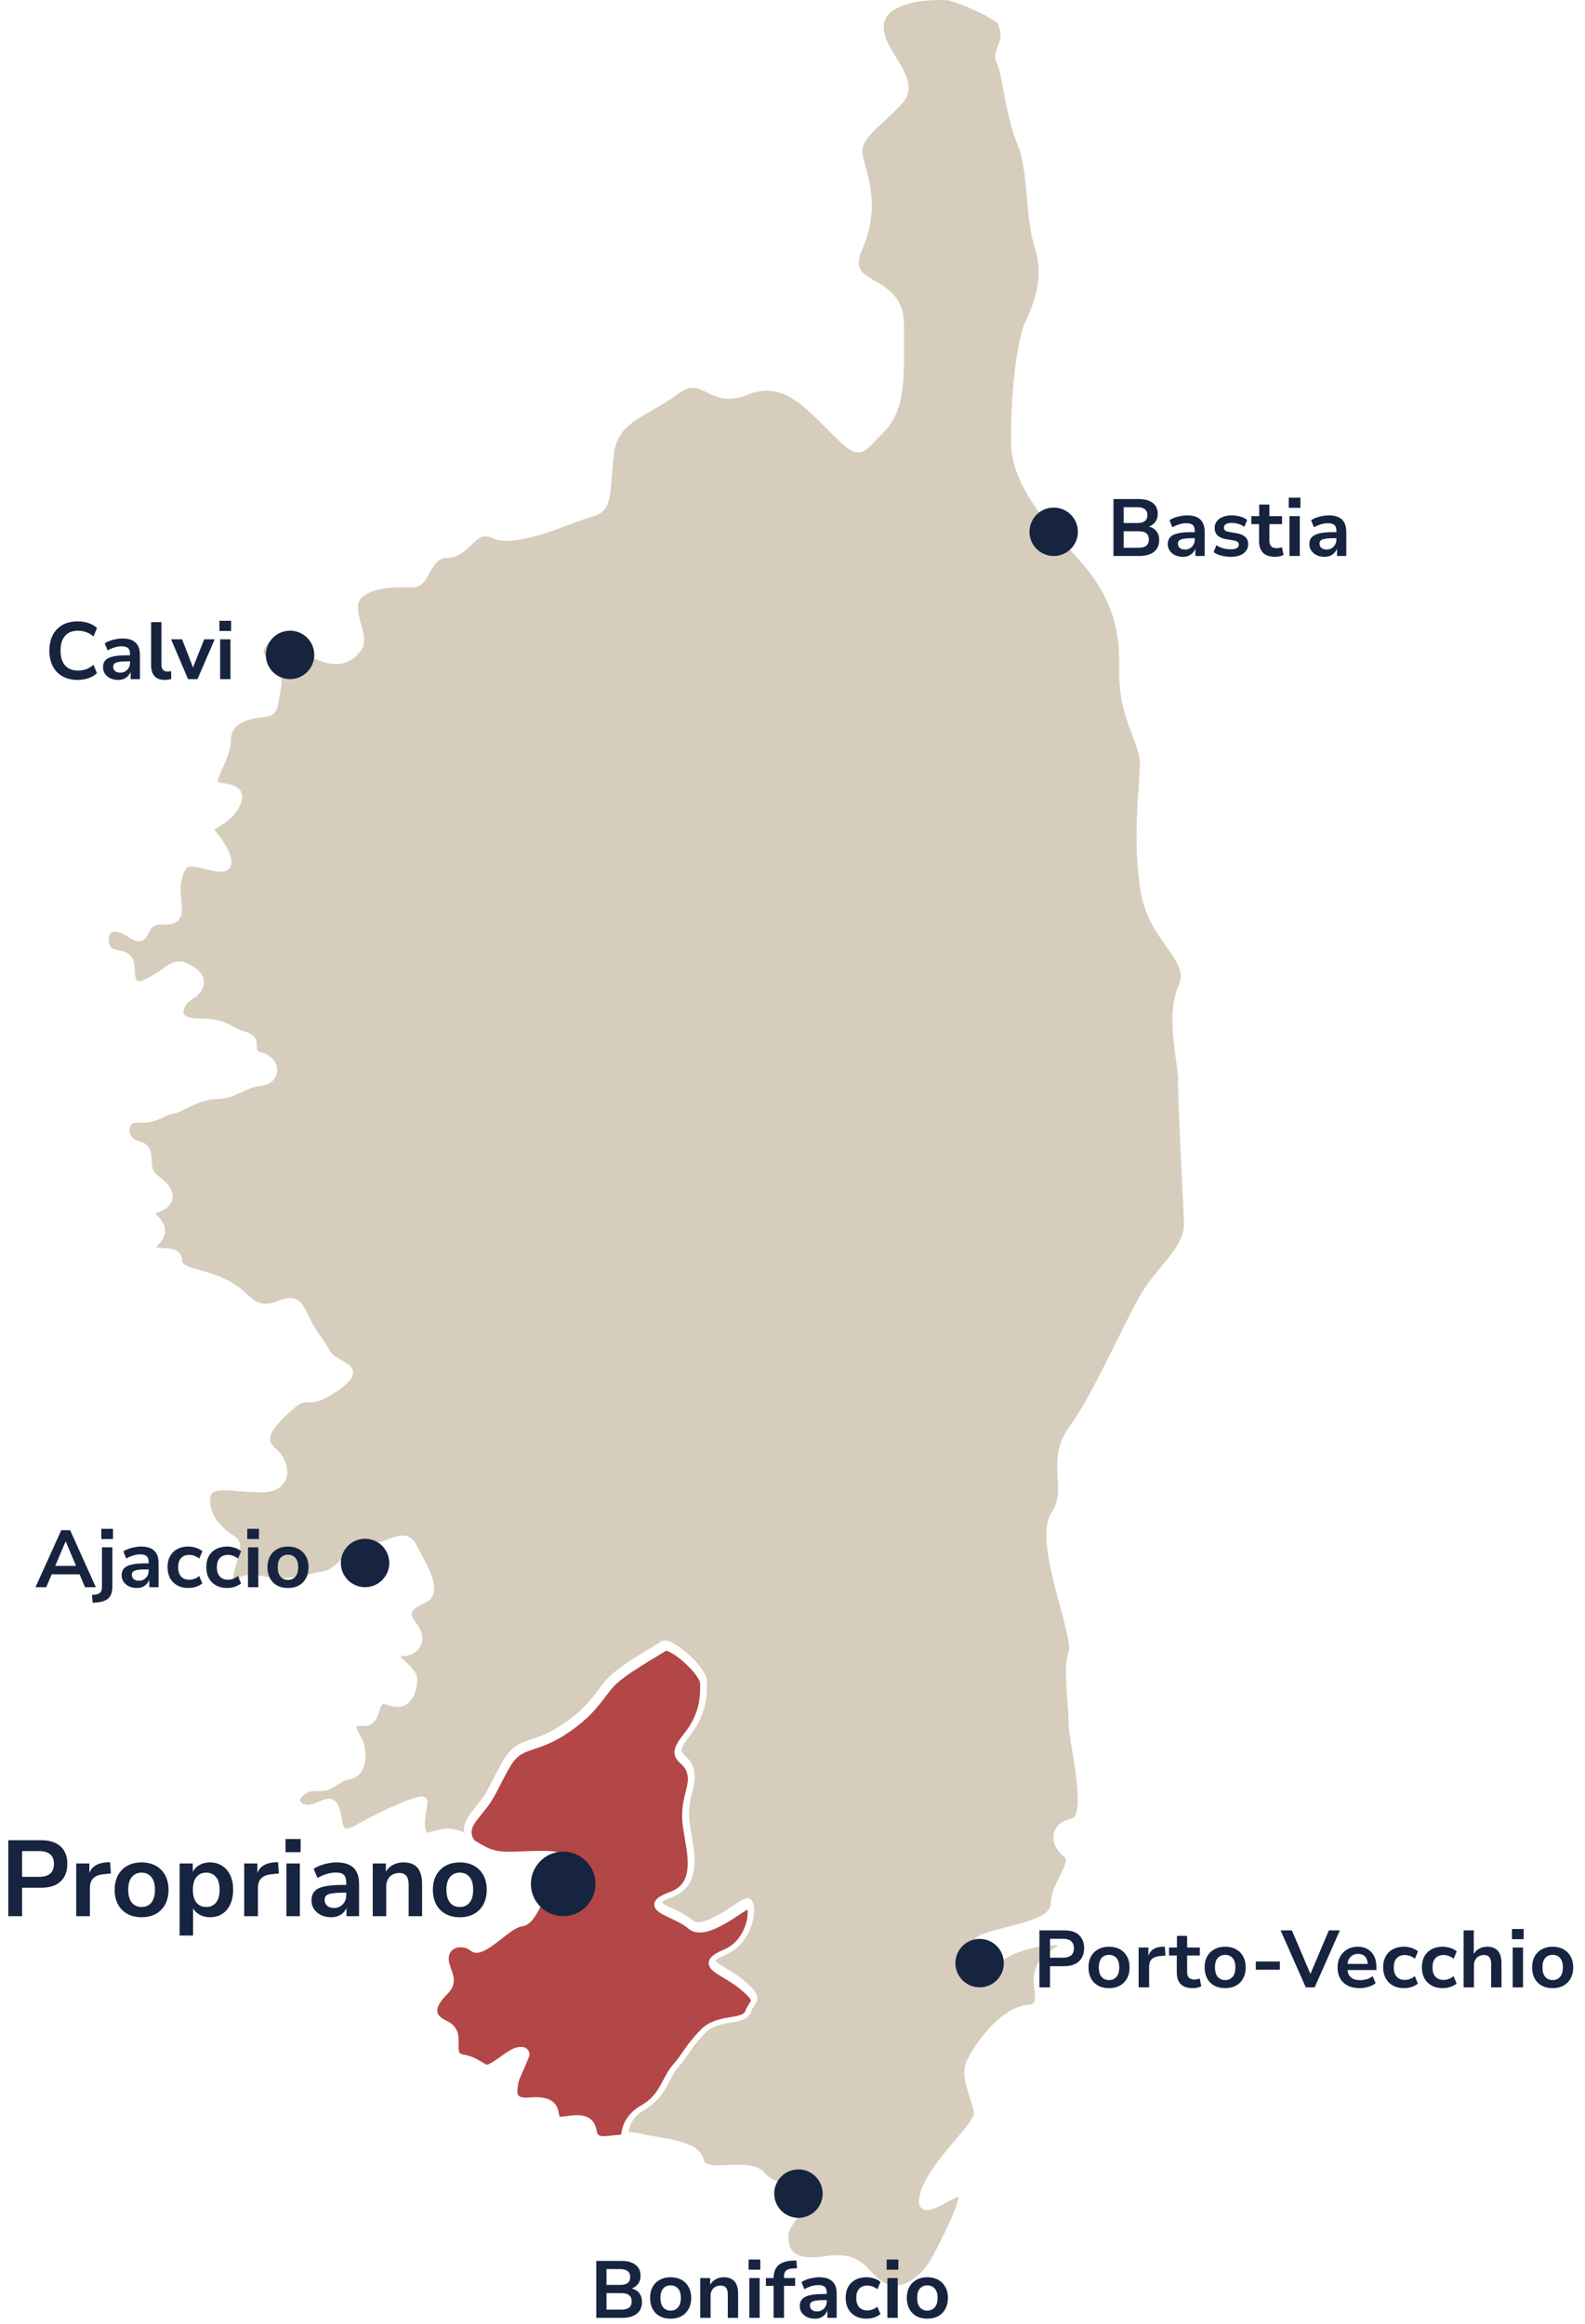 <svg width="206" height="302" viewBox="0 0 206 302" fill="none" xmlns="http://www.w3.org/2000/svg">
<path d="M153.146 140.557C153.146 139.953 153.035 139.095 152.907 138.194L152.856 137.832C152.731 136.938 152.592 135.962 152.498 134.959C152.316 133.052 152.194 130.256 153.19 128.038C153.535 127.275 153.555 126.576 153.261 125.776C152.981 125.017 152.461 124.253 151.751 123.254L151.66 123.126C150.313 121.228 148.637 118.868 148.151 115.263C147.448 110.07 147.759 105.597 147.989 102.332C148.073 101.117 148.148 100.07 148.148 99.243C148.148 98.622 148.019 97.957 147.725 97.079C147.57 96.613 147.384 96.13 147.192 95.62C147.053 95.255 146.908 94.877 146.763 94.476C146.06 92.541 145.358 90.11 145.459 86.737C145.648 80.336 143.389 76.616 141.153 73.824C140.731 73.297 140.139 72.638 139.454 71.876C139.214 71.609 138.971 71.339 138.724 71.062C137.758 69.981 136.627 68.682 135.546 67.254C132.857 63.702 131.51 60.657 131.425 57.942C131.334 55.045 131.49 51.683 131.861 48.472C132.03 47.02 132.236 45.666 132.462 44.552C132.699 43.384 132.949 42.506 133.202 41.949L133.256 41.828C134.202 39.755 135.779 36.284 134.523 32.337C133.871 30.284 133.658 27.901 133.455 25.598L133.418 25.183C133.192 22.664 132.949 20.439 132.233 18.738C131.466 16.915 130.98 14.69 130.568 12.556L130.412 11.749C130.287 11.081 130.162 10.422 130.041 9.862C129.862 9.028 129.706 8.501 129.554 8.201C129.325 7.742 129.277 7.289 129.406 6.779C129.46 6.57 129.537 6.368 129.605 6.199L129.676 6.027C129.723 5.908 129.774 5.79 129.821 5.665C129.936 5.361 130.051 4.987 130.041 4.517C130.03 4.038 129.892 3.521 129.615 2.944C127.295 1.381 124.437 0.365 123.215 0.037C121.968 -0.051 120.053 -0.003 118.391 0.399C117.067 0.719 115.396 1.384 114.967 2.748C114.747 3.444 114.825 4.203 115.206 5.145C115.521 5.919 116.007 6.712 116.48 7.482L116.669 7.792C117.23 8.711 117.75 9.612 117.976 10.514C118.25 11.604 118.05 12.519 117.361 13.312C116.706 14.069 116.017 14.727 115.372 15.328L114.899 15.764C114.419 16.206 113.97 16.621 113.565 17.033C112.386 18.238 111.961 19.096 112.099 19.994C112.173 20.48 112.322 21.034 112.494 21.672C113.176 24.201 114.109 27.661 112.059 32.391C111.397 33.917 111.606 34.609 111.822 34.998C112.133 35.555 112.778 35.96 113.592 36.429L113.72 36.503C114.524 36.969 115.436 37.496 116.159 38.313C117.051 39.322 117.483 40.585 117.483 42.172C117.483 42.857 117.486 43.516 117.49 44.154V44.221C117.507 46.598 117.52 48.647 117.311 50.423C117.007 52.999 116.24 54.775 114.828 56.186C114.473 56.541 114.166 56.865 113.896 57.152L113.805 57.246C113.568 57.5 113.356 57.726 113.16 57.918C112.683 58.388 112.258 58.719 111.734 58.786C111.089 58.87 110.508 58.506 110.076 58.178C109.532 57.767 108.874 57.135 107.924 56.186L107.364 55.626C105.8 54.056 104.324 52.574 102.794 51.683C100.94 50.606 99.2 50.491 97.153 51.308C95.992 51.774 94.941 51.916 93.938 51.743C93.114 51.602 92.445 51.274 91.854 50.984L91.749 50.933C91.148 50.639 90.648 50.413 90.105 50.403C89.486 50.379 88.831 50.656 88.047 51.244C87.038 52 86.011 52.604 85.129 53.107L84.721 53.34C83.947 53.779 83.221 54.194 82.573 54.644C81.299 55.525 80.08 56.656 79.793 58.958C79.651 60.096 79.58 61.102 79.516 61.99C79.452 62.895 79.398 63.671 79.283 64.337C79.151 65.11 78.948 65.667 78.641 66.092C78.28 66.595 77.77 66.923 77.087 67.091C76.527 67.233 75.588 67.584 74.595 67.956L74.507 67.99C73.443 68.388 72.234 68.844 70.994 69.246C69.498 69.728 68.265 70.035 67.218 70.184C65.85 70.38 64.81 70.299 64.047 69.941C63.51 69.691 63.064 69.641 62.642 69.786C62.25 69.921 61.895 70.204 61.486 70.593C61.395 70.68 61.301 70.772 61.206 70.863C60.46 71.588 59.531 72.49 58.119 72.49C57.15 72.49 56.609 73.098 56.008 74.144L55.836 74.448C55.623 74.826 55.407 75.215 55.154 75.532C54.728 76.072 54.248 76.332 53.694 76.332H53.208C52.35 76.322 51.286 76.312 50.202 76.447C48.699 76.636 47.608 77.061 46.956 77.713C46.662 78.007 46.521 78.388 46.517 78.908C46.51 79.448 46.652 80.059 46.804 80.637C46.841 80.772 46.879 80.907 46.916 81.042C47.058 81.558 47.193 82.058 47.267 82.524C47.345 83.017 47.406 83.743 47.031 84.344C46.453 85.269 45.649 85.897 44.703 86.16C43.653 86.451 42.464 86.295 41.167 85.698C40.144 85.225 39.343 85.34 38.698 85.431L38.556 85.451C38.151 85.508 37.756 85.542 37.398 85.367C36.884 85.114 36.719 84.56 36.641 84.165C36.513 83.52 36.185 83.149 35.743 83.149C35.354 83.149 34.79 83.449 34.368 84.296C34.294 84.448 34.257 84.577 34.264 84.698C34.267 84.799 34.297 84.901 34.361 85.016C34.5 85.265 34.767 85.519 35.074 85.816L35.175 85.914C35.567 86.292 35.972 86.707 36.256 87.247C36.594 87.892 36.682 88.581 36.53 89.354C36.418 89.904 36.344 90.36 36.287 90.728L36.229 91.066C36.158 91.484 36.084 91.886 35.942 92.204C35.777 92.568 35.533 92.814 35.172 92.973C34.888 93.098 34.534 93.172 33.949 93.233C33.176 93.311 32.082 93.51 31.241 94.023C30.41 94.533 30.004 95.232 30.004 96.167C30.004 96.778 29.863 97.467 29.575 98.277C29.373 98.848 29.119 99.405 28.896 99.898L28.782 100.154C28.566 100.637 28.349 101.137 28.295 101.468C28.282 101.539 28.282 101.586 28.282 101.613C28.528 101.684 28.788 101.728 29.065 101.778L29.346 101.829C29.754 101.907 30.183 101.998 30.545 102.173C31.024 102.403 31.322 102.744 31.43 103.186C31.541 103.649 31.433 104.196 31.102 104.857C30.427 106.204 29.207 106.967 28.555 107.376L28.417 107.464C28.278 107.548 28.157 107.626 28.045 107.697C27.968 107.747 27.907 107.791 27.856 107.832C28.336 108.362 29.251 109.571 29.744 110.675C29.896 111.012 29.998 111.319 30.048 111.593C30.116 111.951 30.096 112.265 29.988 112.525C29.852 112.856 29.586 113.088 29.221 113.2C28.907 113.294 28.518 113.301 28.039 113.217C27.387 113.102 26.836 112.974 26.35 112.862L25.965 112.774C25.421 112.653 25.026 112.582 24.732 112.599C24.489 112.616 24.337 112.69 24.192 112.866C23.996 113.105 23.817 113.534 23.648 114.176C23.499 114.733 23.455 115.334 23.499 116.124C23.516 116.414 23.543 116.694 23.57 116.968L23.58 117.072C23.611 117.383 23.638 117.687 23.644 117.97C23.655 118.484 23.614 119.132 23.172 119.594C22.763 120.023 22.131 120.199 21.186 120.141C20.598 120.108 20.166 120.209 19.862 120.455C19.595 120.671 19.439 120.985 19.287 121.289C19.2 121.461 19.108 121.647 18.994 121.809C18.831 122.035 18.646 122.187 18.426 122.268C18.176 122.363 17.896 122.356 17.588 122.258C17.328 122.174 17.031 122.015 16.687 121.775C15.302 120.817 14.65 121.083 14.481 121.188C14.116 121.418 14.015 122.018 14.228 122.724C14.312 123.004 14.447 123.166 14.694 123.281C14.893 123.372 15.126 123.42 15.396 123.477C15.491 123.497 15.586 123.514 15.687 123.538C16.102 123.632 16.579 123.781 16.94 124.159C17.328 124.564 17.518 125.152 17.518 125.952C17.518 126.752 17.622 127.1 17.707 127.285C17.798 127.478 17.886 127.505 17.967 127.515C18.082 127.528 18.308 127.508 18.723 127.329C19.119 127.157 19.581 126.89 19.983 126.651C20.399 126.401 20.747 126.154 21.078 125.918L21.179 125.847C21.55 125.58 21.888 125.347 22.243 125.185C22.665 124.989 23.077 124.915 23.496 124.959C23.942 125.003 24.415 125.182 24.948 125.499C26.32 126.32 26.549 127.201 26.502 127.798C26.441 128.555 25.907 129.27 24.955 129.861C24.634 130.061 24.34 130.344 24.131 130.655C23.931 130.948 23.827 131.246 23.834 131.485C23.84 131.708 23.948 131.877 24.171 132.015C24.408 132.164 24.891 132.339 25.83 132.339C27.849 132.339 28.873 132.694 29.613 133.038C29.873 133.16 30.102 133.285 30.325 133.403C30.802 133.66 31.254 133.903 31.93 134.088C32.548 134.257 32.956 134.531 33.176 134.922C33.375 135.277 33.375 135.651 33.375 135.925C33.375 136.198 33.379 136.34 33.439 136.448C33.531 136.61 33.818 136.718 34.044 136.779C35.226 137.1 36.02 138.022 36.02 139.068C36.02 139.578 35.824 140.057 35.473 140.419C35.101 140.8 34.574 141.03 33.953 141.087C33.068 141.168 32.315 141.516 31.514 141.884L31.315 141.975C30.349 142.417 29.38 142.816 28.14 142.816C27.042 142.816 25.907 143.265 25.043 143.656C24.796 143.768 24.556 143.883 24.327 143.991L24.259 144.021C24.05 144.122 23.847 144.217 23.658 144.305C23.28 144.477 22.841 144.662 22.462 144.727C22.26 144.76 22.033 144.835 21.706 144.976C21.594 145.024 21.476 145.081 21.351 145.139C21.152 145.23 20.942 145.324 20.726 145.415C20.054 145.692 19.129 145.996 17.906 145.885C17.568 145.854 17.298 145.932 17.105 146.118C16.933 146.283 16.832 146.533 16.825 146.816C16.808 147.397 17.19 148.083 18.082 148.305C18.764 148.474 19.216 148.802 19.463 149.301C19.683 149.74 19.696 150.247 19.706 150.652V150.709C19.72 151.104 19.73 151.476 19.838 151.823C19.959 152.218 20.193 152.532 20.571 152.809C21.138 153.221 21.587 153.643 21.898 154.062C22.246 154.524 22.428 154.983 22.445 155.429C22.469 156.098 22.138 157.013 20.426 157.583C20.321 157.617 20.243 157.651 20.193 157.674C20.209 157.698 20.23 157.722 20.257 157.752C20.321 157.826 20.385 157.897 20.459 157.975C20.524 158.046 20.588 158.113 20.655 158.191C20.986 158.562 21.338 159.025 21.432 159.616C21.54 160.294 21.277 160.983 20.649 161.665C20.456 161.874 20.345 162.019 20.28 162.121C20.429 162.144 20.622 162.158 20.861 162.171L21.017 162.178C21.506 162.198 22.054 162.225 22.523 162.367C22.858 162.468 23.124 162.627 23.313 162.833C23.55 163.09 23.672 163.417 23.672 163.802C23.672 163.94 23.705 164.042 23.779 164.14C23.864 164.248 24.013 164.356 24.215 164.46C24.637 164.673 25.252 164.845 25.965 165.044L26.238 165.122C28.133 165.656 30.308 166.381 32.163 168.235C32.889 168.961 33.588 169.346 34.304 169.41C34.922 169.464 35.496 169.282 36.077 169.072L36.209 169.025C36.462 168.934 36.722 168.839 36.979 168.772C37.357 168.67 37.671 168.643 37.969 168.681C38.715 168.778 39.286 169.295 39.766 170.305C40.623 172.111 41.093 172.857 41.474 173.397C41.559 173.515 41.64 173.627 41.721 173.738C42.035 174.163 42.356 174.606 42.829 175.467C43.025 175.825 43.356 176.135 43.906 176.476C44.082 176.584 44.258 176.685 44.43 176.783L44.612 176.888C44.879 177.04 45.095 177.172 45.284 177.32C45.544 177.523 45.713 177.735 45.804 177.968C45.923 178.262 45.909 178.59 45.764 178.91C45.642 179.184 45.419 179.467 45.089 179.781C44.771 180.079 44.356 180.403 43.812 180.771C42.829 181.443 42.025 181.868 41.353 182.074C40.745 182.263 40.326 182.246 39.988 182.233C39.654 182.219 39.465 182.219 39.164 182.354C38.766 182.536 38.232 182.942 37.533 183.6C36.739 184.346 36.162 184.971 35.76 185.507C35.398 185.994 35.189 186.402 35.118 186.753C35.01 187.3 35.243 187.742 35.979 188.387C36.925 189.214 37.469 190.565 37.307 191.672C37.209 192.348 36.864 192.908 36.314 193.3C35.723 193.718 34.912 193.928 33.899 193.928C32.946 193.928 32.054 193.86 31.149 193.786L31.024 193.776C30.237 193.712 29.558 193.651 28.981 193.664C28.39 193.674 27.978 193.762 27.724 193.924C27.556 194.032 27.356 194.231 27.312 194.785C27.238 195.768 27.566 196.743 28.285 197.689C29.032 198.664 30.008 199.353 30.524 199.674C31.048 200.001 31.278 200.555 31.203 201.321C31.153 201.862 30.957 202.466 30.771 203.05L30.751 203.118C30.545 203.762 30.383 204.296 30.342 204.762C30.291 205.326 30.447 205.545 30.589 205.673C30.778 205.248 31.116 204.951 31.592 204.792C32.163 204.6 32.95 204.6 33.993 204.789C36.982 205.332 38.455 204.985 40.002 204.61L40.039 204.6C40.623 204.458 41.211 204.316 41.89 204.211C42.893 204.056 43.616 203.354 44.45 202.537L44.602 202.388C45.399 201.615 46.487 200.555 48.121 200.555C48.638 200.555 49.172 200.461 49.804 200.258C50.074 200.17 50.331 200.076 50.577 199.981C50.854 199.88 51.094 199.789 51.324 199.714C51.756 199.579 52.32 199.441 52.864 199.603C53.401 199.762 53.826 200.167 54.167 200.845C54.33 201.17 54.515 201.521 54.711 201.885C55.204 202.81 55.755 203.837 56.089 204.769C56.373 205.555 56.478 206.203 56.407 206.74C56.316 207.453 55.917 207.986 55.255 208.286C54.715 208.533 54.333 208.739 54.053 208.938C53.792 209.12 53.624 209.299 53.549 209.465C53.458 209.667 53.414 210.042 54.11 210.937C54.887 211.933 55.093 213.003 54.674 213.871C54.258 214.735 53.289 215.238 52.019 215.252C52.121 215.36 52.235 215.474 52.333 215.566C52.418 215.647 52.506 215.731 52.597 215.819C52.887 216.096 53.218 216.406 53.499 216.724C53.711 216.963 53.873 217.179 53.988 217.385C54.147 217.669 54.225 217.929 54.225 218.182C54.225 218.553 54.174 219.84 53.532 220.785C53.212 221.258 52.799 221.568 52.303 221.717C51.752 221.879 51.124 221.828 50.428 221.558C50.067 221.416 49.817 221.403 49.692 221.511C49.631 221.562 49.571 221.649 49.513 221.774C49.449 221.913 49.388 222.078 49.321 222.284L49.287 222.389C49.158 222.787 49.017 223.233 48.746 223.594C48.564 223.837 48.341 224.019 48.084 224.134C47.801 224.259 47.476 224.31 47.115 224.279C46.534 224.232 46.348 224.317 46.308 224.34C46.308 224.347 46.308 224.374 46.315 224.421C46.335 224.577 46.423 224.799 46.578 225.107C46.649 225.248 46.73 225.394 46.808 225.542C46.895 225.704 46.98 225.863 47.054 226.011C47.362 226.626 47.608 227.733 47.466 228.817C47.294 230.13 46.605 230.974 45.531 231.187C44.795 231.336 44.322 231.636 43.825 231.957L43.592 232.105C42.981 232.487 42.292 232.848 41.144 232.737C40.35 232.656 39.57 233.074 39.208 233.527C39.06 233.712 38.989 233.895 39.012 234.026C39.039 234.165 39.201 234.303 39.472 234.408C40.164 234.685 40.806 234.408 41.485 234.107L41.61 234.053C42.022 233.875 42.424 233.719 42.829 233.75C43.089 233.77 43.319 233.861 43.518 234.026C43.707 234.182 43.859 234.398 43.987 234.685C44.2 235.164 44.308 235.698 44.396 236.201L44.413 236.302C44.487 236.724 44.551 237.082 44.66 237.332C44.703 237.436 44.751 237.511 44.801 237.555C44.828 237.578 44.869 237.605 44.957 237.615C45.146 237.636 45.541 237.565 46.315 237.129C47.939 236.214 50.074 235.161 51.746 234.438C52.695 234.03 53.451 233.746 54.002 233.594C54.34 233.5 54.6 233.459 54.802 233.459C54.975 233.459 55.12 233.496 55.241 233.567C55.444 233.685 55.562 233.895 55.562 234.131C55.562 234.367 55.512 234.678 55.447 235.07L55.431 235.164C55.377 235.492 55.312 235.86 55.268 236.234C55.218 236.687 55.204 237.055 55.235 237.352C55.265 237.659 55.336 237.892 55.444 238.031C55.481 238.074 55.515 238.105 55.542 238.115C55.569 238.128 55.61 238.132 55.664 238.128C55.819 238.118 56.032 238.054 56.302 237.966L56.437 237.926C57.032 237.744 58.133 237.399 59.609 237.855C59.842 237.926 60.075 238.01 60.308 238.108C60.308 238.091 60.304 238.074 60.301 238.058C60.25 237.585 60.335 237.116 60.554 236.629C60.764 236.167 61.081 235.731 61.331 235.404C61.48 235.211 61.635 235.019 61.797 234.82C61.973 234.604 62.138 234.401 62.3 234.192C62.935 233.375 63.263 232.821 63.641 232.089C63.716 231.947 63.79 231.798 63.871 231.639L63.928 231.528C64.26 230.873 64.668 230.059 65.334 228.878C65.779 228.088 66.246 227.517 66.799 227.085C67.353 226.653 67.931 226.41 68.475 226.214C68.684 226.14 68.9 226.065 69.123 225.991C70.14 225.65 71.291 225.262 72.811 224.276C75.588 222.473 76.672 221.035 77.719 219.644L77.733 219.624C78.097 219.138 78.445 218.682 78.854 218.219C79.529 217.46 80.755 216.531 82.714 215.289C83.376 214.87 84.015 214.482 84.552 214.158L84.704 214.066C85.248 213.736 85.68 213.472 85.849 213.344C86.075 213.175 86.376 213.135 86.737 213.222C86.97 213.28 87.247 213.395 87.558 213.567C88.112 213.871 88.767 214.347 89.399 214.907C90.067 215.495 90.648 216.112 91.077 216.697C91.32 217.024 91.51 217.338 91.645 217.625C91.807 217.976 91.884 218.287 91.884 218.574C91.884 219.441 91.884 220.512 91.581 221.727C91.226 223.142 90.533 224.482 89.463 225.822C88.973 226.433 88.683 226.916 88.598 227.254C88.541 227.487 88.588 227.612 88.686 227.754C88.757 227.855 88.862 227.963 88.953 228.051L89.081 228.179C89.169 228.263 89.263 228.358 89.351 228.452C89.615 228.736 89.942 229.138 90.128 229.759C90.466 230.88 90.223 231.845 89.99 232.777L89.973 232.841C89.743 233.76 89.483 234.8 89.571 236.218C89.611 236.849 89.736 237.588 89.871 238.372L89.939 238.777C90.091 239.678 90.257 240.721 90.267 241.721C90.28 242.869 90.094 243.794 89.699 244.55C89.216 245.475 88.409 246.147 87.298 246.549C86.818 246.724 86.453 246.886 86.21 247.038C86.099 247.106 86.034 247.16 85.994 247.197C86.051 247.258 86.149 247.339 86.335 247.447C86.629 247.622 87.021 247.811 87.44 248.011L87.531 248.054C87.703 248.135 87.879 248.22 88.058 248.308C88.696 248.622 89.422 249.007 89.976 249.503C90.28 249.776 90.74 249.837 91.374 249.689C91.962 249.55 92.671 249.239 93.536 248.74C94.154 248.382 94.749 247.99 95.275 247.643L95.6 247.426C95.87 247.248 96.154 247.065 96.394 246.93C96.522 246.859 96.63 246.805 96.728 246.765C96.876 246.704 97.001 246.677 97.12 246.677C97.427 246.677 97.691 246.866 97.839 247.197C97.927 247.389 97.984 247.643 98.005 247.943C98.045 248.53 97.954 249.243 97.748 249.948C97.42 251.063 96.532 253.075 94.249 254.034C93.833 254.209 93.509 254.371 93.286 254.523C93.05 254.678 92.996 254.776 92.986 254.793C93.002 254.807 93.053 254.891 93.229 255.036C93.502 255.266 93.928 255.519 94.418 255.816L94.695 255.985C95.353 256.383 96.049 256.829 96.691 257.369C97.353 257.93 97.761 258.328 98.025 258.666C98.332 259.064 98.457 259.419 98.413 259.78C98.376 260.111 98.201 260.374 98.049 260.61C97.89 260.857 97.738 261.09 97.613 261.417C97.427 261.914 97.039 262.268 96.427 262.498C95.985 262.663 95.468 262.751 94.924 262.842L94.826 262.859C93.83 263.028 92.59 263.24 91.726 264.105C90.75 265.081 90.192 265.844 89.743 266.485L89.476 266.87C89.074 267.451 88.666 268.041 88.098 268.693C87.771 269.068 87.517 269.5 87.315 269.871C87.22 270.043 87.126 270.222 87.031 270.408C86.879 270.702 86.72 271.002 86.551 271.299C86.011 272.241 85.251 273.318 83.734 274.186C82.15 275.091 81.775 276.367 81.691 277.046C82.225 277.066 82.721 277.133 83.207 277.248C83.971 277.427 84.785 277.566 85.575 277.701L85.704 277.724C86.649 277.886 87.43 278.025 88.169 278.214C89.507 278.558 91.094 279.156 91.483 280.712C91.537 280.932 91.682 281.171 92.33 281.296C92.938 281.411 93.796 281.377 94.553 281.344H94.644C95.502 281.303 96.387 281.266 97.201 281.367C98.241 281.495 98.981 281.843 99.457 282.424C100.22 283.359 101.217 283.548 102.088 283.649C102.21 283.663 102.331 283.676 102.453 283.69L102.52 283.697C102.865 283.73 103.219 283.768 103.537 283.835C103.912 283.913 104.452 284.072 104.837 284.534C105.192 284.959 105.222 285.516 104.932 286.195C104.712 286.705 104.321 287.265 103.969 287.755C103.902 287.849 103.834 287.941 103.767 288.035C103.436 288.488 103.145 288.889 102.909 289.281C102.612 289.777 102.46 290.169 102.46 290.446C102.46 291.215 102.537 292.076 103.115 292.637C103.817 293.315 105.202 293.501 107.232 293.191C107.813 293.099 108.35 293.055 108.84 293.055C109.39 293.055 109.89 293.113 110.343 293.224C111.066 293.407 111.677 293.731 112.275 294.247C112.602 294.531 112.893 294.845 113.173 295.149C113.312 295.297 113.447 295.442 113.585 295.584C113.95 295.956 114.406 296.378 115.048 296.698C116.338 297.343 117.618 296.833 118.466 296.293C119.668 295.527 120.6 294.325 121.073 293.461C121.776 292.174 122.867 290.047 123.623 288.292C124.079 287.238 124.376 286.411 124.508 285.837C124.549 285.668 124.566 285.543 124.576 285.452C124.518 285.469 124.447 285.496 124.366 285.53C124.164 285.611 123.92 285.729 123.576 285.911C123.451 285.979 123.319 286.047 123.188 286.117L123.083 286.175C122.62 286.425 122.144 286.681 121.705 286.874C121.347 287.029 121.053 287.127 120.796 287.171C120.411 287.238 120.09 287.184 119.847 287.009C119.651 286.87 119.418 286.587 119.418 286.036C119.418 285.689 119.506 285.257 119.688 284.71C120.371 282.667 122.107 280.513 123.823 278.481L124.069 278.187L124.356 278.369L124.1 278.15C124.775 277.353 125.41 276.603 125.869 275.969C126.136 275.597 126.325 275.297 126.444 275.047C126.585 274.746 126.589 274.605 126.582 274.554C126.538 274.149 126.389 273.653 126.237 273.177L126.072 272.67C125.94 272.268 125.805 271.86 125.687 271.448C125.369 270.337 125.082 268.912 125.673 267.727C126.204 266.664 127.244 265.013 128.568 263.571C130.257 261.728 131.946 260.702 133.587 260.519C133.905 260.486 134.141 260.411 134.283 260.307C134.384 260.232 134.445 260.138 134.482 259.989C134.523 259.827 134.533 259.611 134.512 259.311C134.499 259.115 134.479 258.909 134.452 258.689L134.411 258.311C134.33 257.514 134.3 256.66 134.6 255.793C134.952 254.78 135.681 253.959 136.833 253.288C137.191 253.078 137.407 252.92 137.535 252.808C137.424 252.791 137.272 252.774 137.066 252.771C136.657 252.761 136.147 252.798 135.587 252.879C134.357 253.055 133.03 253.412 131.946 253.858C130.723 254.365 129.845 254.969 129.473 255.563C128.72 256.768 127.909 256.805 127.494 256.721C126.893 256.596 126.376 256.09 126.079 255.333C125.802 254.631 125.765 253.828 125.974 253.132C126.227 252.288 126.835 251.647 127.683 251.329C128.467 251.036 129.412 250.786 130.476 250.512L130.716 250.452C131.642 250.215 132.594 249.972 133.472 249.689C134.512 249.351 135.266 249.007 135.776 248.639C136.306 248.257 136.566 247.852 136.566 247.406C136.566 246.738 136.725 246.042 137.063 245.212C137.275 244.685 137.529 244.189 137.775 243.706L137.971 243.321C138.258 242.744 138.464 242.285 138.522 241.917C138.545 241.765 138.542 241.636 138.508 241.538C138.478 241.444 138.417 241.366 138.319 241.292C137.39 240.596 136.846 239.563 136.907 238.601C136.941 238.054 137.167 237.558 137.562 237.166C137.974 236.758 138.559 236.471 139.295 236.312C139.403 236.288 139.565 236.228 139.717 235.954C139.859 235.704 139.957 235.333 140.015 234.86C140.119 233.986 140.079 232.774 139.89 231.153C139.744 229.931 139.535 228.631 139.349 227.487L139.261 226.947C139.059 225.687 138.876 224.495 138.876 223.766C138.876 222.926 138.799 221.933 138.718 220.883V220.849C138.67 220.279 138.623 219.671 138.589 219.067C138.498 217.517 138.468 215.768 138.91 214.556C138.937 214.478 138.994 214.232 138.91 213.57C138.849 213.091 138.728 212.466 138.532 211.663C138.329 210.822 138.076 209.877 137.809 208.877L137.789 208.803C137.583 208.04 137.37 207.243 137.164 206.436C136.752 204.819 136.255 202.726 136.07 200.872C135.975 199.941 135.968 199.161 136.043 198.482C136.13 197.685 136.333 197.061 136.661 196.575C137.633 195.116 137.552 193.664 137.458 191.986L137.437 191.612C137.333 189.606 137.37 187.624 138.981 185.413C140.555 183.252 142.318 179.876 143.838 176.864C144.297 175.956 144.746 175.045 145.186 174.163L145.202 174.13C146.303 171.912 147.344 169.815 148.178 168.36C149.026 166.874 150.073 165.618 150.995 164.511C151.35 164.086 151.714 163.647 152.039 163.228C153.204 161.732 153.96 160.382 153.876 158.657C153.643 154.035 153.106 143.015 153.106 140.567L153.146 140.557Z" fill="#D7CDBC"/>
<path d="M83.33 273.595C84.637 272.855 85.297 271.919 85.77 271.097C85.933 270.813 86.079 270.536 86.226 270.259C86.331 270.056 86.43 269.873 86.529 269.691C86.76 269.268 87.053 268.775 87.451 268.322C87.985 267.716 88.359 267.172 88.761 266.601C88.853 266.469 88.945 266.337 89.04 266.202C89.632 265.36 90.221 264.609 91.156 263.676C92.269 262.571 93.766 262.317 94.859 262.135L94.937 262.121C95.468 262.033 95.927 261.956 96.278 261.824C96.683 261.672 96.791 261.506 96.846 261.364C97.009 260.928 97.22 260.61 97.37 260.377C97.496 260.184 97.581 260.049 97.588 259.974C97.595 259.91 97.53 259.785 97.411 259.63C97.2 259.359 96.812 258.987 96.223 258.494C95.635 258 94.974 257.581 94.348 257.206L94.076 257.043C93.566 256.739 93.082 256.448 92.739 256.164C92.484 255.955 92.313 255.749 92.215 255.539C92.072 255.238 92.075 254.927 92.222 254.633C92.341 254.393 92.558 254.17 92.888 253.95C93.174 253.761 93.549 253.571 94.039 253.365C95.931 252.574 96.676 250.887 96.955 249.954C97.125 249.372 97.207 248.777 97.173 248.318C97.169 248.25 97.162 248.193 97.152 248.145C97.149 248.145 97.142 248.152 97.139 248.152C96.931 248.267 96.662 248.439 96.404 248.612L96.097 248.811C95.546 249.173 94.93 249.579 94.27 249.957C93.304 250.512 92.497 250.86 91.8 251.022C90.806 251.252 90.01 251.107 89.431 250.589C88.972 250.177 88.288 249.822 87.743 249.555C87.556 249.464 87.366 249.372 87.178 249.285C86.712 249.065 86.277 248.859 85.93 248.652C85.62 248.466 85.409 248.294 85.263 248.111C85.031 247.817 84.974 247.483 85.096 247.165C85.198 246.898 85.43 246.658 85.797 246.431C86.11 246.242 86.532 246.049 87.09 245.846C87.961 245.532 88.56 245.042 88.928 244.349C89.244 243.75 89.39 242.99 89.377 242.023C89.367 241.096 89.207 240.099 89.06 239.237L88.996 238.852C88.853 238.023 88.72 237.256 88.676 236.566C88.577 234.981 88.87 233.811 89.108 232.871L89.125 232.8C89.377 231.793 89.516 231.127 89.278 230.339C89.156 229.933 88.934 229.663 88.737 229.453C88.652 229.365 88.57 229.284 88.485 229.203L88.359 229.081C88.227 228.949 88.091 228.807 87.975 228.648C87.675 228.233 87.594 227.783 87.72 227.276C87.846 226.772 88.186 226.187 88.791 225.433C89.775 224.213 90.404 223.006 90.724 221.742C91 220.65 91 219.689 91 218.841C91 218.75 90.976 218.591 90.857 218.337C90.755 218.114 90.598 217.864 90.398 217.593C90.013 217.076 89.465 216.501 88.859 215.967C88.278 215.457 87.686 215.027 87.192 214.757C86.906 214.601 86.726 214.537 86.624 214.514C86.597 214.507 86.576 214.503 86.559 214.5C86.331 214.662 85.923 214.909 85.382 215.234L85.232 215.322C84.691 215.646 84.051 216.031 83.391 216.447C81.53 217.62 80.332 218.516 79.726 219.189C79.349 219.612 79.015 220.055 78.658 220.521C77.589 221.931 76.378 223.527 73.421 225.437C71.774 226.502 70.491 226.928 69.457 227.272C69.239 227.347 69.031 227.414 68.831 227.485C68.368 227.651 67.878 227.854 67.439 228.195C66.993 228.54 66.612 229.01 66.234 229.676C65.577 230.836 65.169 231.64 64.842 232.283C64.73 232.506 64.638 232.685 64.55 232.857C64.138 233.649 63.784 234.244 63.093 235.129C62.923 235.346 62.753 235.555 62.59 235.755C62.419 235.961 62.266 236.154 62.12 236.34C61.797 236.759 61.593 237.07 61.463 237.354C61.32 237.672 61.266 237.952 61.297 238.24C61.324 238.513 61.433 238.801 61.623 239.112C61.749 239.186 61.872 239.264 61.994 239.338L62.035 239.365C62.243 239.494 62.443 239.616 62.648 239.734C63.577 240.268 64.495 240.623 65.962 240.623C66.68 240.623 67.456 240.596 68.14 240.569L68.497 240.555C69.324 240.525 70.198 240.501 70.991 240.525C71.9 240.552 72.574 240.643 73.118 240.806C73.836 241.022 74.326 241.38 74.578 241.877C74.823 242.361 74.884 242.824 74.765 243.246C74.663 243.618 74.428 243.95 74.05 244.254C73.785 244.467 73.455 244.67 72.978 244.913C72.788 245.008 72.594 245.103 72.397 245.197L72.366 245.211C72.182 245.299 72.002 245.383 71.822 245.474C71.57 245.599 71.308 245.88 71.022 246.333C70.787 246.702 70.573 247.124 70.345 247.574L70.195 247.865C69.933 248.375 69.62 248.96 69.249 249.42C68.796 249.978 68.313 250.278 67.769 250.339C67.48 250.37 67.044 250.586 66.472 250.978C66.054 251.266 65.598 251.617 65.159 251.959L64.72 252.3C64.135 252.753 63.515 253.21 62.964 253.48C62.212 253.852 61.61 253.855 61.171 253.49C60.725 253.122 60.065 252.959 59.486 253.074C59.139 253.142 58.53 253.375 58.353 254.16C58.288 254.457 58.302 254.761 58.404 255.147C58.465 255.377 58.547 255.607 58.625 255.826C58.68 255.975 58.731 256.117 58.779 256.262C58.901 256.644 59.02 257.101 58.966 257.594C58.904 258.122 58.659 258.595 58.214 259.038C57.387 259.859 56.924 260.553 56.839 261.1C56.795 261.374 56.846 261.604 56.999 261.827C57.193 262.111 57.55 262.371 58.06 262.605C58.755 262.922 59.218 263.403 59.439 264.035C59.633 264.582 59.616 265.171 59.605 265.6V265.637C59.592 266.05 59.585 266.401 59.67 266.631C59.704 266.719 59.748 266.783 59.816 266.831C59.912 266.902 60.058 266.952 60.248 266.986C61.286 267.159 62.049 267.608 62.722 268.007C62.879 268.098 63.029 268.19 63.182 268.274C63.437 268.413 64.434 267.703 65.033 267.273C65.785 266.736 66.564 266.181 67.207 266.043C67.656 265.948 68.007 265.965 68.279 266.104C68.49 266.209 68.752 266.432 68.82 266.902C68.844 267.077 68.769 267.301 67.983 269.099C67.752 269.626 67.463 270.286 67.432 270.404C67.415 270.509 67.394 270.634 67.371 270.759L67.027 270.742L67.36 270.803C67.337 270.928 67.316 271.05 67.296 271.175C67.234 271.553 67.19 272.02 67.36 272.267C67.541 272.527 68.048 272.629 68.827 272.561C69.947 272.466 70.784 272.554 71.393 272.838C71.924 273.085 72.278 273.47 72.475 274.018C72.546 274.218 72.591 274.414 72.625 274.6L72.642 274.687C72.662 274.806 72.683 274.907 72.71 274.995C72.72 275.026 72.727 275.046 72.734 275.059C72.737 275.059 72.744 275.059 72.751 275.059C73.002 275.059 73.309 275.019 73.662 274.975L73.867 274.948C74.217 274.904 74.615 274.86 75.01 274.86C75.099 274.86 75.187 274.86 75.272 274.867C75.861 274.9 76.323 275.053 76.691 275.326C77.137 275.664 77.423 276.175 77.535 276.848C77.623 277.372 77.817 277.46 77.899 277.5C78.1 277.591 78.42 277.612 78.971 277.561C79.155 277.544 79.352 277.524 79.563 277.5C79.927 277.46 80.315 277.416 80.727 277.389C80.805 276.54 81.23 274.782 83.33 273.589V273.595Z" fill="#B34646"/>
<path d="M10.094 88.355C9.338 88.355 8.683 88.201 8.13 87.893C7.584 87.585 7.161 87.147 6.86 86.581C6.566 86.007 6.419 85.328 6.419 84.543C6.419 83.76 6.566 83.084 6.86 82.517C7.161 81.95 7.584 81.513 8.13 81.204C8.683 80.897 9.338 80.743 10.094 80.743C10.598 80.743 11.07 80.82 11.511 80.974C11.952 81.121 12.316 81.334 12.603 81.614L12.152 82.706C11.836 82.44 11.514 82.251 11.185 82.139C10.864 82.02 10.517 81.96 10.146 81.96C9.411 81.96 8.848 82.184 8.456 82.632C8.064 83.073 7.868 83.71 7.868 84.543C7.868 85.376 8.064 86.017 8.456 86.465C8.848 86.913 9.411 87.137 10.146 87.137C10.517 87.137 10.864 87.081 11.185 86.969C11.514 86.85 11.836 86.657 12.152 86.391L12.603 87.473C12.316 87.753 11.952 87.97 11.511 88.124C11.07 88.278 10.598 88.355 10.094 88.355ZM15.352 88.355C14.974 88.355 14.635 88.285 14.334 88.145C14.04 87.998 13.809 87.802 13.641 87.557C13.473 87.305 13.389 87.025 13.389 86.717C13.389 86.339 13.49 86.038 13.693 85.814C13.903 85.583 14.232 85.415 14.68 85.31C15.135 85.205 15.734 85.153 16.476 85.153H17.064V85.94H16.507C16.178 85.94 15.898 85.954 15.667 85.982C15.443 86.003 15.258 86.041 15.111 86.097C14.971 86.147 14.869 86.216 14.806 86.308C14.743 86.398 14.712 86.514 14.712 86.654C14.712 86.885 14.796 87.07 14.964 87.21C15.132 87.344 15.359 87.41 15.646 87.41C15.884 87.41 16.094 87.354 16.276 87.242C16.465 87.13 16.616 86.98 16.728 86.79C16.84 86.602 16.896 86.385 16.896 86.139V84.963C16.896 84.614 16.808 84.365 16.633 84.218C16.465 84.064 16.189 83.987 15.804 83.987C15.517 83.987 15.223 84.032 14.922 84.124C14.621 84.207 14.309 84.341 13.987 84.522L13.609 83.599C13.805 83.466 14.029 83.353 14.281 83.263C14.54 83.171 14.81 83.102 15.09 83.052C15.377 82.996 15.65 82.969 15.909 82.969C16.413 82.969 16.833 83.046 17.169 83.2C17.505 83.353 17.757 83.588 17.925 83.903C18.1 84.218 18.187 84.624 18.187 85.121V88.25H16.98V87.158H17.022C16.952 87.396 16.84 87.606 16.686 87.788C16.539 87.963 16.353 88.103 16.129 88.208C15.905 88.306 15.646 88.355 15.352 88.355ZM21.434 88.355C20.832 88.355 20.381 88.191 20.079 87.862C19.785 87.532 19.639 87.056 19.639 86.433V80.847H20.983V86.35C20.983 86.546 21.011 86.713 21.067 86.853C21.13 86.987 21.217 87.088 21.329 87.158C21.441 87.228 21.581 87.263 21.749 87.263C21.833 87.263 21.913 87.26 21.991 87.252C22.075 87.246 22.159 87.228 22.242 87.2L22.253 88.24C22.12 88.275 21.987 88.302 21.854 88.323C21.728 88.344 21.588 88.355 21.434 88.355ZM24.441 88.25L22.236 83.073H23.664L25.197 87.011H24.977L26.541 83.073H27.906L25.669 88.25H24.441ZM28.516 81.992V80.669H30.039V81.992H28.516ZM28.611 88.25V83.073H29.955V88.25H28.611Z" fill="#172440"/>
<circle cx="37.696" cy="85.103" r="3.147" fill="#172440"/>
<circle cx="136.946" cy="69.103" r="3.147" fill="#172440"/>
<path d="M144.715 72.25V64.847H147.98C148.771 64.847 149.384 65.016 149.818 65.352C150.252 65.688 150.469 66.16 150.469 66.769C150.469 67.217 150.346 67.591 150.101 67.892C149.856 68.186 149.527 68.386 149.114 68.491V68.386C149.429 68.435 149.702 68.537 149.933 68.691C150.164 68.844 150.343 69.047 150.469 69.299C150.595 69.544 150.658 69.838 150.658 70.181C150.658 70.615 150.556 70.99 150.353 71.305C150.15 71.613 149.856 71.847 149.471 72.008C149.086 72.169 148.628 72.25 148.096 72.25H144.715ZM146.048 71.179H147.959C148.141 71.179 148.306 71.165 148.453 71.137C148.6 71.109 148.726 71.067 148.831 71.011C148.943 70.955 149.034 70.885 149.104 70.801C149.174 70.71 149.226 70.609 149.261 70.496C149.296 70.377 149.314 70.248 149.314 70.108C149.314 69.954 149.296 69.821 149.261 69.709C149.226 69.59 149.17 69.489 149.093 69.404C149.023 69.32 148.936 69.251 148.831 69.195C148.726 69.138 148.6 69.1 148.453 69.079C148.306 69.051 148.141 69.037 147.959 69.037H146.048V71.179ZM146.048 67.966H147.781C148.236 67.966 148.572 67.882 148.789 67.714C149.013 67.539 149.125 67.28 149.125 66.937C149.125 66.594 149.013 66.338 148.789 66.171C148.572 65.996 148.236 65.908 147.781 65.908H146.048V67.966ZM153.735 72.355C153.357 72.355 153.017 72.285 152.716 72.145C152.422 71.998 152.191 71.802 152.023 71.557C151.855 71.305 151.771 71.025 151.771 70.717C151.771 70.339 151.873 70.038 152.076 69.814C152.286 69.583 152.615 69.415 153.063 69.31C153.518 69.205 154.116 69.153 154.858 69.153H155.446V69.94H154.89C154.561 69.94 154.281 69.954 154.05 69.982C153.826 70.003 153.64 70.041 153.493 70.097C153.353 70.147 153.252 70.216 153.189 70.308C153.126 70.398 153.094 70.514 153.094 70.654C153.094 70.885 153.178 71.07 153.346 71.21C153.514 71.344 153.742 71.41 154.029 71.41C154.267 71.41 154.477 71.354 154.659 71.242C154.848 71.13 154.998 70.98 155.11 70.79C155.222 70.602 155.278 70.385 155.278 70.139V68.963C155.278 68.614 155.191 68.365 155.016 68.218C154.848 68.064 154.571 67.987 154.186 67.987C153.899 67.987 153.605 68.032 153.304 68.124C153.003 68.207 152.692 68.341 152.37 68.522L151.992 67.599C152.188 67.466 152.412 67.353 152.664 67.263C152.923 67.171 153.192 67.102 153.472 67.052C153.759 66.996 154.032 66.969 154.291 66.969C154.795 66.969 155.215 67.046 155.551 67.2C155.887 67.353 156.139 67.588 156.307 67.903C156.482 68.218 156.57 68.624 156.57 69.121V72.25H155.362V71.158H155.404C155.334 71.396 155.222 71.606 155.068 71.788C154.921 71.963 154.736 72.103 154.512 72.208C154.288 72.306 154.029 72.355 153.735 72.355ZM159.963 72.355C159.669 72.355 159.382 72.331 159.102 72.281C158.822 72.233 158.567 72.166 158.336 72.082C158.105 71.991 157.905 71.879 157.737 71.746L158.084 70.853C158.259 70.966 158.451 71.064 158.661 71.147C158.871 71.225 159.085 71.284 159.302 71.326C159.526 71.361 159.743 71.379 159.953 71.379C160.31 71.379 160.576 71.326 160.751 71.221C160.926 71.116 161.013 70.969 161.013 70.78C161.013 70.619 160.957 70.496 160.845 70.412C160.74 70.329 160.572 70.269 160.341 70.234L159.249 70.045C158.794 69.961 158.448 69.796 158.21 69.552C157.979 69.306 157.863 68.995 157.863 68.617C157.863 68.288 157.954 68.001 158.136 67.756C158.318 67.504 158.577 67.311 158.913 67.178C159.256 67.038 159.659 66.969 160.121 66.969C160.373 66.969 160.618 66.993 160.856 67.042C161.101 67.084 161.328 67.15 161.538 67.242C161.755 67.326 161.941 67.438 162.095 67.578L161.717 68.47C161.584 68.358 161.426 68.263 161.244 68.186C161.062 68.109 160.873 68.05 160.677 68.008C160.488 67.966 160.303 67.945 160.121 67.945C159.771 67.945 159.508 68.001 159.333 68.113C159.158 68.218 159.071 68.368 159.071 68.564C159.071 68.712 159.12 68.831 159.218 68.921C159.323 69.013 159.48 69.076 159.69 69.111L160.772 69.299C161.255 69.391 161.615 69.552 161.853 69.782C162.098 70.013 162.221 70.325 162.221 70.717C162.221 71.06 162.126 71.354 161.937 71.599C161.755 71.844 161.493 72.033 161.15 72.166C160.814 72.292 160.418 72.355 159.963 72.355ZM165.716 72.355C165.016 72.355 164.495 72.18 164.152 71.83C163.809 71.48 163.637 70.972 163.637 70.308V68.113H162.629V67.073H163.658V65.561H164.981V67.073H166.63V68.113H164.981V70.234C164.981 70.57 165.058 70.822 165.212 70.99C165.366 71.151 165.608 71.231 165.937 71.231C166.049 71.231 166.161 71.221 166.273 71.2C166.385 71.172 166.5 71.141 166.619 71.106L166.819 72.114C166.679 72.191 166.507 72.25 166.304 72.292C166.108 72.334 165.912 72.355 165.716 72.355ZM167.493 65.992V64.669H169.016V65.992H167.493ZM167.588 72.25V67.073H168.932V72.25H167.588ZM172.14 72.355C171.762 72.355 171.423 72.285 171.122 72.145C170.828 71.998 170.597 71.802 170.429 71.557C170.261 71.305 170.177 71.025 170.177 70.717C170.177 70.339 170.278 70.038 170.481 69.814C170.691 69.583 171.02 69.415 171.468 69.31C171.923 69.205 172.522 69.153 173.264 69.153H173.852V69.94H173.295C172.966 69.94 172.686 69.954 172.455 69.982C172.231 70.003 172.046 70.041 171.899 70.097C171.759 70.147 171.657 70.216 171.594 70.308C171.531 70.398 171.5 70.514 171.5 70.654C171.5 70.885 171.584 71.07 171.752 71.21C171.92 71.344 172.147 71.41 172.434 71.41C172.672 71.41 172.882 71.354 173.064 71.242C173.253 71.13 173.404 70.98 173.516 70.79C173.628 70.602 173.684 70.385 173.684 70.139V68.963C173.684 68.614 173.596 68.365 173.421 68.218C173.253 68.064 172.977 67.987 172.592 67.987C172.305 67.987 172.011 68.032 171.71 68.124C171.409 68.207 171.097 68.341 170.775 68.522L170.397 67.599C170.593 67.466 170.817 67.353 171.069 67.263C171.328 67.171 171.598 67.102 171.878 67.052C172.165 66.996 172.438 66.969 172.697 66.969C173.201 66.969 173.621 67.046 173.957 67.2C174.293 67.353 174.545 67.588 174.713 67.903C174.888 68.218 174.975 68.624 174.975 69.121V72.25H173.768V71.158H173.81C173.74 71.396 173.628 71.606 173.474 71.788C173.327 71.963 173.141 72.103 172.917 72.208C172.693 72.306 172.434 72.355 172.14 72.355Z" fill="#172440"/>
<path d="M4.612 206.25L7.962 198.847H9.117L12.456 206.25H11.049L10.166 204.171L10.744 204.58H6.313L6.891 204.171L6.009 206.25H4.612ZM8.518 200.318L7.048 203.803L6.775 203.478H10.282L10.02 203.803L8.55 200.318H8.518ZM13.167 199.992V198.669H14.69V199.992H13.167ZM12.044 208.277L11.949 207.258L12.432 207.206C12.705 207.171 12.908 207.08 13.041 206.933C13.181 206.793 13.251 206.572 13.251 206.271V201.073H14.606V206.145C14.606 206.481 14.567 206.775 14.49 207.027C14.413 207.279 14.294 207.489 14.133 207.657C13.972 207.825 13.759 207.955 13.493 208.046C13.234 208.144 12.915 208.207 12.537 208.235L12.044 208.277ZM17.773 206.355C17.395 206.355 17.056 206.285 16.755 206.145C16.461 205.998 16.23 205.802 16.062 205.557C15.894 205.305 15.81 205.025 15.81 204.717C15.81 204.339 15.911 204.038 16.114 203.814C16.324 203.583 16.653 203.415 17.101 203.31C17.556 203.205 18.155 203.152 18.897 203.152H19.485V203.94H18.928C18.599 203.94 18.319 203.954 18.088 203.982C17.864 204.003 17.679 204.041 17.532 204.097C17.392 204.146 17.29 204.216 17.227 204.307C17.164 204.398 17.133 204.514 17.133 204.654C17.133 204.885 17.217 205.07 17.385 205.21C17.553 205.343 17.78 205.41 18.067 205.41C18.305 205.41 18.515 205.354 18.697 205.242C18.886 205.13 19.037 204.979 19.149 204.79C19.261 204.601 19.317 204.384 19.317 204.139V202.963C19.317 202.613 19.229 202.365 19.054 202.218C18.886 202.064 18.61 201.987 18.225 201.987C17.938 201.987 17.644 202.032 17.343 202.123C17.042 202.207 16.73 202.34 16.408 202.522L16.03 201.598C16.226 201.465 16.45 201.353 16.702 201.262C16.961 201.171 17.231 201.101 17.511 201.052C17.798 200.996 18.071 200.968 18.33 200.968C18.834 200.968 19.254 201.045 19.59 201.199C19.926 201.353 20.178 201.588 20.346 201.903C20.521 202.218 20.608 202.624 20.608 203.121V206.25H19.401V205.158H19.443C19.373 205.396 19.261 205.606 19.107 205.788C18.96 205.963 18.774 206.103 18.55 206.208C18.326 206.306 18.067 206.355 17.773 206.355ZM24.474 206.355C23.928 206.355 23.452 206.243 23.046 206.019C22.64 205.795 22.325 205.48 22.101 205.074C21.884 204.668 21.776 204.192 21.776 203.646C21.776 203.093 21.884 202.617 22.101 202.218C22.325 201.819 22.64 201.511 23.046 201.294C23.452 201.077 23.928 200.968 24.474 200.968C24.824 200.968 25.164 201.024 25.493 201.136C25.822 201.241 26.091 201.388 26.301 201.577L25.902 202.533C25.713 202.379 25.503 202.26 25.272 202.176C25.041 202.092 24.817 202.05 24.6 202.05C24.138 202.05 23.781 202.19 23.529 202.47C23.277 202.743 23.151 203.138 23.151 203.656C23.151 204.167 23.277 204.566 23.529 204.853C23.781 205.14 24.138 205.284 24.6 205.284C24.817 205.284 25.041 205.242 25.272 205.158C25.503 205.074 25.71 204.951 25.892 204.79L26.291 205.756C26.081 205.938 25.811 206.085 25.482 206.197C25.153 206.303 24.817 206.355 24.474 206.355ZM29.509 206.355C28.963 206.355 28.487 206.243 28.081 206.019C27.675 205.795 27.36 205.48 27.136 205.074C26.919 204.668 26.811 204.192 26.811 203.646C26.811 203.093 26.919 202.617 27.136 202.218C27.36 201.819 27.675 201.511 28.081 201.294C28.487 201.077 28.963 200.968 29.509 200.968C29.859 200.968 30.199 201.024 30.528 201.136C30.857 201.241 31.126 201.388 31.336 201.577L30.937 202.533C30.748 202.379 30.538 202.26 30.307 202.176C30.076 202.092 29.852 202.05 29.635 202.05C29.173 202.05 28.816 202.19 28.564 202.47C28.312 202.743 28.186 203.138 28.186 203.656C28.186 204.167 28.312 204.566 28.564 204.853C28.816 205.14 29.173 205.284 29.635 205.284C29.852 205.284 30.076 205.242 30.307 205.158C30.538 205.074 30.745 204.951 30.927 204.79L31.326 205.756C31.116 205.938 30.846 206.085 30.517 206.197C30.188 206.303 29.852 206.355 29.509 206.355ZM32.137 199.992V198.669H33.659V199.992H32.137ZM32.231 206.25V201.073H33.575V206.25H32.231ZM37.424 206.355C36.885 206.355 36.413 206.246 36.007 206.029C35.608 205.805 35.3 205.49 35.083 205.084C34.866 204.678 34.757 204.202 34.757 203.656C34.757 203.11 34.866 202.638 35.083 202.239C35.307 201.833 35.618 201.521 36.017 201.304C36.416 201.08 36.885 200.968 37.424 200.968C37.97 200.968 38.443 201.08 38.842 201.304C39.241 201.521 39.549 201.833 39.766 202.239C39.99 202.638 40.102 203.11 40.102 203.656C40.102 204.202 39.99 204.678 39.766 205.084C39.549 205.49 39.241 205.805 38.842 206.029C38.443 206.246 37.97 206.355 37.424 206.355ZM37.424 205.305C37.83 205.305 38.152 205.165 38.39 204.885C38.635 204.598 38.758 204.188 38.758 203.656C38.758 203.117 38.635 202.711 38.39 202.438C38.152 202.165 37.83 202.029 37.424 202.029C37.018 202.029 36.696 202.165 36.458 202.438C36.22 202.711 36.101 203.117 36.101 203.656C36.101 204.188 36.22 204.598 36.458 204.885C36.703 205.165 37.025 205.305 37.424 205.305Z" fill="#172440"/>
<circle cx="47.446" cy="203.103" r="3.147" fill="#172440"/>
<path d="M1.078 249V239.13H5.362C6.09 239.13 6.706 239.251 7.21 239.494C7.714 239.737 8.097 240.087 8.358 240.544C8.619 241.001 8.75 241.557 8.75 242.21C8.75 242.854 8.619 243.409 8.358 243.876C8.097 244.333 7.714 244.688 7.21 244.94C6.706 245.183 6.09 245.304 5.362 245.304H2.87V249H1.078ZM2.87 243.89H5.082C5.717 243.89 6.197 243.75 6.524 243.47C6.851 243.181 7.014 242.761 7.014 242.21C7.014 241.659 6.851 241.244 6.524 240.964C6.197 240.684 5.717 240.544 5.082 240.544H2.87V243.89ZM9.906 249V242.154H11.614V243.806H11.474C11.605 243.246 11.861 242.821 12.244 242.532C12.627 242.233 13.135 242.061 13.77 242.014L14.302 241.972L14.414 243.456L13.406 243.554C12.837 243.61 12.407 243.787 12.118 244.086C11.829 244.375 11.684 244.786 11.684 245.318V249H9.906ZM18.401 249.14C17.692 249.14 17.076 248.995 16.553 248.706C16.03 248.417 15.624 248.006 15.335 247.474C15.046 246.933 14.901 246.298 14.901 245.57C14.901 244.842 15.046 244.212 15.335 243.68C15.624 243.148 16.03 242.737 16.553 242.448C17.076 242.159 17.692 242.014 18.401 242.014C19.11 242.014 19.727 242.159 20.249 242.448C20.772 242.737 21.178 243.148 21.467 243.68C21.756 244.212 21.901 244.842 21.901 245.57C21.901 246.298 21.756 246.933 21.467 247.474C21.178 248.006 20.772 248.417 20.249 248.706C19.727 248.995 19.11 249.14 18.401 249.14ZM18.401 247.81C18.924 247.81 19.344 247.623 19.661 247.25C19.979 246.867 20.137 246.307 20.137 245.57C20.137 244.823 19.979 244.268 19.661 243.904C19.344 243.531 18.924 243.344 18.401 243.344C17.878 243.344 17.459 243.531 17.141 243.904C16.824 244.268 16.665 244.823 16.665 245.57C16.665 246.307 16.824 246.867 17.141 247.25C17.459 247.623 17.878 247.81 18.401 247.81ZM23.346 251.52V242.154H25.053V243.596H24.913C25.053 243.12 25.338 242.737 25.767 242.448C26.206 242.159 26.715 242.014 27.294 242.014C27.891 242.014 28.413 242.159 28.861 242.448C29.319 242.737 29.674 243.148 29.925 243.68C30.177 244.203 30.303 244.833 30.303 245.57C30.303 246.298 30.177 246.933 29.925 247.474C29.674 248.006 29.323 248.417 28.875 248.706C28.427 248.995 27.9 249.14 27.294 249.14C26.724 249.14 26.225 249 25.796 248.72C25.366 248.431 25.077 248.057 24.927 247.6H25.096V251.52H23.346ZM26.803 247.81C27.326 247.81 27.746 247.623 28.064 247.25C28.381 246.867 28.54 246.307 28.54 245.57C28.54 244.823 28.381 244.268 28.064 243.904C27.746 243.531 27.326 243.344 26.803 243.344C26.281 243.344 25.861 243.531 25.544 243.904C25.226 244.268 25.067 244.823 25.067 245.57C25.067 246.307 25.226 246.867 25.544 247.25C25.861 247.623 26.281 247.81 26.803 247.81ZM31.74 249V242.154H33.448V243.806H33.308C33.439 243.246 33.695 242.821 34.078 242.532C34.461 242.233 34.969 242.061 35.604 242.014L36.136 241.972L36.248 243.456L35.24 243.554C34.671 243.61 34.241 243.787 33.952 244.086C33.663 244.375 33.518 244.786 33.518 245.318V249H31.74ZM37.111 240.684V238.976H39.071V240.684H37.111ZM37.222 249V242.154H38.972V249H37.222ZM43.045 249.14C42.55 249.14 42.107 249.047 41.715 248.86C41.332 248.664 41.029 248.403 40.805 248.076C40.59 247.749 40.483 247.381 40.483 246.97C40.483 246.466 40.614 246.069 40.875 245.78C41.136 245.481 41.561 245.267 42.149 245.136C42.737 245.005 43.526 244.94 44.515 244.94H45.215V245.948H44.529C44.09 245.948 43.721 245.967 43.423 246.004C43.124 246.032 42.882 246.083 42.695 246.158C42.517 246.223 42.387 246.317 42.303 246.438C42.228 246.559 42.191 246.709 42.191 246.886C42.191 247.194 42.298 247.446 42.513 247.642C42.727 247.838 43.026 247.936 43.409 247.936C43.717 247.936 43.987 247.866 44.221 247.726C44.464 247.577 44.655 247.376 44.795 247.124C44.935 246.872 45.005 246.583 45.005 246.256V244.646C45.005 244.179 44.902 243.843 44.697 243.638C44.492 243.433 44.146 243.33 43.661 243.33C43.278 243.33 42.886 243.391 42.485 243.512C42.084 243.624 41.678 243.801 41.267 244.044L40.763 242.854C41.005 242.686 41.29 242.541 41.617 242.42C41.953 242.289 42.303 242.191 42.667 242.126C43.04 242.051 43.39 242.014 43.717 242.014C44.389 242.014 44.94 242.117 45.369 242.322C45.807 242.527 46.134 242.84 46.349 243.26C46.563 243.671 46.671 244.203 46.671 244.856V249H45.033V247.544H45.145C45.08 247.871 44.949 248.155 44.753 248.398C44.566 248.631 44.328 248.813 44.039 248.944C43.749 249.075 43.418 249.14 43.045 249.14ZM48.447 249V242.154H50.155V243.526H50.001C50.206 243.031 50.524 242.658 50.953 242.406C51.392 242.145 51.886 242.014 52.437 242.014C52.988 242.014 53.44 242.117 53.795 242.322C54.15 242.527 54.416 242.84 54.593 243.26C54.77 243.671 54.859 244.193 54.859 244.828V249H53.109V244.912C53.109 244.557 53.062 244.268 52.969 244.044C52.885 243.82 52.75 243.657 52.563 243.554C52.386 243.442 52.157 243.386 51.877 243.386C51.541 243.386 51.247 243.461 50.995 243.61C50.743 243.75 50.547 243.955 50.407 244.226C50.267 244.487 50.197 244.795 50.197 245.15V249H48.447ZM59.759 249.14C59.049 249.14 58.433 248.995 57.911 248.706C57.388 248.417 56.982 248.006 56.693 247.474C56.403 246.933 56.259 246.298 56.259 245.57C56.259 244.842 56.403 244.212 56.693 243.68C56.982 243.148 57.388 242.737 57.911 242.448C58.433 242.159 59.049 242.014 59.759 242.014C60.468 242.014 61.084 242.159 61.607 242.448C62.129 242.737 62.535 243.148 62.825 243.68C63.114 244.212 63.259 244.842 63.259 245.57C63.259 246.298 63.114 246.933 62.825 247.474C62.535 248.006 62.129 248.417 61.607 248.706C61.084 248.995 60.468 249.14 59.759 249.14ZM59.759 247.81C60.281 247.81 60.701 247.623 61.019 247.25C61.336 246.867 61.495 246.307 61.495 245.57C61.495 244.823 61.336 244.268 61.019 243.904C60.701 243.531 60.281 243.344 59.759 243.344C59.236 243.344 58.816 243.531 58.499 243.904C58.181 244.268 58.023 244.823 58.023 245.57C58.023 246.307 58.181 246.867 58.499 247.25C58.816 247.623 59.236 247.81 59.759 247.81Z" fill="#172440"/>
<circle cx="73.196" cy="244.804" r="4.196" fill="#172440"/>
<circle cx="127.321" cy="255.103" r="3.147" fill="#172440"/>
<path d="M135.09 258.25V250.847H138.355C138.901 250.847 139.363 250.938 139.741 251.12C140.119 251.302 140.406 251.568 140.602 251.918C140.805 252.261 140.907 252.674 140.907 253.157C140.907 253.64 140.805 254.057 140.602 254.407C140.406 254.757 140.116 255.026 139.731 255.215C139.353 255.404 138.894 255.499 138.355 255.499H136.465V258.25H135.09ZM136.465 254.396H138.135C138.604 254.396 138.961 254.295 139.206 254.092C139.451 253.882 139.573 253.574 139.573 253.168C139.573 252.755 139.451 252.447 139.206 252.244C138.961 252.041 138.604 251.939 138.135 251.939H136.465V254.396ZM144.135 258.355C143.596 258.355 143.123 258.246 142.717 258.029C142.318 257.805 142.01 257.49 141.793 257.084C141.576 256.678 141.468 256.202 141.468 255.656C141.468 255.11 141.576 254.638 141.793 254.239C142.017 253.833 142.329 253.521 142.728 253.304C143.127 253.08 143.596 252.968 144.135 252.968C144.681 252.968 145.153 253.08 145.552 253.304C145.951 253.521 146.259 253.833 146.476 254.239C146.7 254.638 146.812 255.11 146.812 255.656C146.812 256.202 146.7 256.678 146.476 257.084C146.259 257.49 145.951 257.805 145.552 258.029C145.153 258.246 144.681 258.355 144.135 258.355ZM144.135 257.305C144.541 257.305 144.863 257.165 145.101 256.885C145.346 256.598 145.468 256.188 145.468 255.656C145.468 255.117 145.346 254.711 145.101 254.438C144.863 254.165 144.541 254.029 144.135 254.029C143.729 254.029 143.407 254.165 143.169 254.438C142.931 254.711 142.812 255.117 142.812 255.656C142.812 256.188 142.931 256.598 143.169 256.885C143.414 257.165 143.736 257.305 144.135 257.305ZM147.986 258.25V253.073H149.256V254.333H149.193C149.298 253.92 149.494 253.602 149.781 253.378C150.075 253.147 150.453 253.014 150.915 252.979L151.388 252.948L151.482 254.123L150.653 254.197C150.226 254.239 149.9 254.375 149.676 254.606C149.459 254.83 149.351 255.138 149.351 255.53V258.25H147.986ZM155.025 258.355C154.325 258.355 153.804 258.18 153.461 257.83C153.118 257.48 152.946 256.972 152.946 256.307V254.113H151.938V253.073H152.967V251.561H154.29V253.073H155.939V254.113H154.29V256.234C154.29 256.57 154.367 256.822 154.521 256.99C154.675 257.151 154.917 257.231 155.246 257.231C155.358 257.231 155.47 257.221 155.582 257.2C155.694 257.172 155.809 257.14 155.928 257.105L156.128 258.113C155.988 258.19 155.816 258.25 155.613 258.292C155.417 258.334 155.221 258.355 155.025 258.355ZM159.229 258.355C158.69 258.355 158.217 258.246 157.811 258.029C157.412 257.805 157.104 257.49 156.887 257.084C156.67 256.678 156.562 256.202 156.562 255.656C156.562 255.11 156.67 254.638 156.887 254.239C157.111 253.833 157.423 253.521 157.822 253.304C158.221 253.08 158.69 252.968 159.229 252.968C159.775 252.968 160.247 253.08 160.646 253.304C161.045 253.521 161.353 253.833 161.57 254.239C161.794 254.638 161.906 255.11 161.906 255.656C161.906 256.202 161.794 256.678 161.57 257.084C161.353 257.49 161.045 257.805 160.646 258.029C160.247 258.246 159.775 258.355 159.229 258.355ZM159.229 257.305C159.635 257.305 159.957 257.165 160.195 256.885C160.44 256.598 160.562 256.188 160.562 255.656C160.562 255.117 160.44 254.711 160.195 254.438C159.957 254.165 159.635 254.029 159.229 254.029C158.823 254.029 158.501 254.165 158.263 254.438C158.025 254.711 157.906 255.117 157.906 255.656C157.906 256.188 158.025 256.598 158.263 256.885C158.508 257.165 158.83 257.305 159.229 257.305ZM163.212 255.961V254.89H166.341V255.961H163.212ZM169.71 258.25L166.434 250.847H167.904L170.476 256.885H170.151L172.713 250.847H174.141L170.865 258.25H169.71ZM176.738 258.355C176.129 258.355 175.607 258.246 175.173 258.029C174.746 257.812 174.417 257.504 174.186 257.105C173.955 256.699 173.84 256.22 173.84 255.667C173.84 255.135 173.948 254.669 174.165 254.27C174.389 253.864 174.697 253.546 175.089 253.315C175.488 253.084 175.947 252.968 176.465 252.968C176.969 252.968 177.399 253.077 177.756 253.294C178.12 253.504 178.4 253.805 178.596 254.197C178.792 254.589 178.89 255.058 178.89 255.604V256.003H174.921V255.205H177.935L177.767 255.373C177.767 254.89 177.658 254.526 177.441 254.281C177.224 254.029 176.913 253.903 176.507 253.903C176.22 253.903 175.971 253.969 175.761 254.102C175.551 254.228 175.39 254.414 175.278 254.659C175.166 254.897 175.11 255.187 175.11 255.53V255.625C175.11 256.01 175.17 256.328 175.289 256.58C175.415 256.825 175.6 257.011 175.845 257.137C176.097 257.256 176.405 257.315 176.769 257.315C177.049 257.315 177.333 257.277 177.62 257.2C177.907 257.116 178.169 256.983 178.407 256.801L178.785 257.714C178.533 257.917 178.218 258.075 177.84 258.187C177.469 258.299 177.102 258.355 176.738 258.355ZM182.465 258.355C181.919 258.355 181.443 258.243 181.037 258.019C180.631 257.795 180.316 257.48 180.092 257.074C179.875 256.668 179.766 256.192 179.766 255.646C179.766 255.093 179.875 254.617 180.092 254.218C180.316 253.819 180.631 253.511 181.037 253.294C181.443 253.077 181.919 252.968 182.465 252.968C182.815 252.968 183.154 253.024 183.483 253.136C183.812 253.241 184.082 253.388 184.292 253.577L183.893 254.533C183.704 254.379 183.494 254.26 183.263 254.176C183.032 254.092 182.808 254.05 182.591 254.05C182.129 254.05 181.772 254.19 181.52 254.47C181.268 254.743 181.142 255.138 181.142 255.656C181.142 256.167 181.268 256.566 181.52 256.853C181.772 257.14 182.129 257.284 182.591 257.284C182.808 257.284 183.032 257.242 183.263 257.158C183.494 257.074 183.7 256.951 183.882 256.79L184.281 257.756C184.071 257.938 183.802 258.085 183.473 258.197C183.144 258.303 182.808 258.355 182.465 258.355ZM187.499 258.355C186.953 258.355 186.477 258.243 186.071 258.019C185.665 257.795 185.35 257.48 185.126 257.074C184.909 256.668 184.801 256.192 184.801 255.646C184.801 255.093 184.909 254.617 185.126 254.218C185.35 253.819 185.665 253.511 186.071 253.294C186.477 253.077 186.953 252.968 187.499 252.968C187.849 252.968 188.189 253.024 188.518 253.136C188.847 253.241 189.116 253.388 189.326 253.577L188.927 254.533C188.738 254.379 188.528 254.26 188.297 254.176C188.066 254.092 187.842 254.05 187.625 254.05C187.163 254.05 186.806 254.19 186.554 254.47C186.302 254.743 186.176 255.138 186.176 255.656C186.176 256.167 186.302 256.566 186.554 256.853C186.806 257.14 187.163 257.284 187.625 257.284C187.842 257.284 188.066 257.242 188.297 257.158C188.528 257.074 188.735 256.951 188.917 256.79L189.316 257.756C189.106 257.938 188.836 258.085 188.507 258.197C188.178 258.303 187.842 258.355 187.499 258.355ZM190.222 258.25V250.847H191.545V254.102H191.45C191.611 253.738 191.853 253.458 192.175 253.262C192.504 253.066 192.875 252.968 193.288 252.968C193.701 252.968 194.044 253.049 194.317 253.21C194.597 253.364 194.803 253.602 194.936 253.924C195.076 254.239 195.146 254.641 195.146 255.131V258.25H193.802V255.194C193.802 254.935 193.767 254.722 193.697 254.554C193.634 254.386 193.533 254.26 193.393 254.176C193.253 254.092 193.074 254.05 192.857 254.05C192.605 254.05 192.381 254.106 192.185 254.218C191.989 254.33 191.835 254.487 191.723 254.69C191.618 254.886 191.566 255.114 191.566 255.373V258.25H190.222ZM196.505 251.992V250.669H198.028V251.992H196.505ZM196.6 258.25V253.073H197.944V258.25H196.6ZM201.793 258.355C201.254 258.355 200.781 258.246 200.375 258.029C199.976 257.805 199.668 257.49 199.451 257.084C199.234 256.678 199.126 256.202 199.126 255.656C199.126 255.11 199.234 254.638 199.451 254.239C199.675 253.833 199.987 253.521 200.386 253.304C200.785 253.08 201.254 252.968 201.793 252.968C202.339 252.968 202.811 253.08 203.21 253.304C203.609 253.521 203.917 253.833 204.134 254.239C204.358 254.638 204.47 255.11 204.47 255.656C204.47 256.202 204.358 256.678 204.134 257.084C203.917 257.49 203.609 257.805 203.21 258.029C202.811 258.246 202.339 258.355 201.793 258.355ZM201.793 257.305C202.199 257.305 202.521 257.165 202.759 256.885C203.004 256.598 203.126 256.188 203.126 255.656C203.126 255.117 203.004 254.711 202.759 254.438C202.521 254.165 202.199 254.029 201.793 254.029C201.387 254.029 201.065 254.165 200.827 254.438C200.589 254.711 200.47 255.117 200.47 255.656C200.47 256.188 200.589 256.598 200.827 256.885C201.072 257.165 201.394 257.305 201.793 257.305Z" fill="#172440"/>
<path d="M77.496 301.201V293.798H80.762C81.553 293.798 82.165 293.966 82.6 294.302C83.034 294.638 83.251 295.111 83.251 295.72C83.251 296.168 83.128 296.542 82.883 296.843C82.638 297.137 82.309 297.337 81.896 297.442V297.337C82.211 297.386 82.484 297.487 82.715 297.641C82.946 297.795 83.124 297.998 83.251 298.25C83.376 298.495 83.439 298.789 83.439 299.132C83.439 299.566 83.338 299.941 83.135 300.256C82.932 300.564 82.638 300.798 82.253 300.959C81.868 301.12 81.409 301.201 80.877 301.201H77.496ZM78.83 300.13H80.741C80.923 300.13 81.088 300.116 81.234 300.088C81.382 300.06 81.507 300.018 81.612 299.962C81.725 299.906 81.816 299.836 81.885 299.752C81.956 299.661 82.008 299.559 82.043 299.447C82.078 299.328 82.096 299.199 82.096 299.059C82.096 298.905 82.078 298.772 82.043 298.66C82.008 298.541 81.952 298.439 81.875 298.355C81.805 298.271 81.718 298.201 81.612 298.145C81.507 298.089 81.382 298.051 81.234 298.03C81.088 298.002 80.923 297.988 80.741 297.988H78.83V300.13ZM78.83 296.917H80.562C81.017 296.917 81.353 296.833 81.57 296.665C81.794 296.49 81.906 296.231 81.906 295.888C81.906 295.545 81.794 295.289 81.57 295.121C81.353 294.946 81.017 294.859 80.562 294.859H78.83V296.917ZM87.157 301.306C86.618 301.306 86.146 301.197 85.74 300.98C85.341 300.756 85.033 300.441 84.816 300.035C84.599 299.629 84.49 299.153 84.49 298.607C84.49 298.061 84.599 297.589 84.816 297.19C85.04 296.784 85.351 296.472 85.75 296.255C86.149 296.031 86.618 295.919 87.157 295.919C87.703 295.919 88.176 296.031 88.575 296.255C88.974 296.472 89.282 296.784 89.499 297.19C89.723 297.589 89.835 298.061 89.835 298.607C89.835 299.153 89.723 299.629 89.499 300.035C89.282 300.441 88.974 300.756 88.575 300.98C88.176 301.197 87.703 301.306 87.157 301.306ZM87.157 300.256C87.563 300.256 87.885 300.116 88.123 299.836C88.368 299.549 88.491 299.139 88.491 298.607C88.491 298.068 88.368 297.662 88.123 297.389C87.885 297.116 87.563 296.98 87.157 296.98C86.751 296.98 86.429 297.116 86.191 297.389C85.953 297.662 85.834 298.068 85.834 298.607C85.834 299.139 85.953 299.549 86.191 299.836C86.436 300.116 86.758 300.256 87.157 300.256ZM91.008 301.201V296.024H92.299V297.064H92.226C92.387 296.693 92.632 296.409 92.961 296.213C93.29 296.017 93.661 295.919 94.074 295.919C94.487 295.919 94.83 296 95.103 296.161C95.383 296.315 95.589 296.553 95.722 296.875C95.862 297.197 95.932 297.599 95.932 298.082V301.201H94.588V298.145C94.588 297.886 94.553 297.673 94.483 297.505C94.42 297.337 94.319 297.211 94.179 297.127C94.039 297.043 93.86 297.001 93.643 297.001C93.391 297.001 93.167 297.057 92.971 297.169C92.775 297.281 92.621 297.438 92.509 297.641C92.404 297.837 92.352 298.065 92.352 298.324V301.201H91.008ZM97.291 294.943V293.62H98.814V294.943H97.291ZM97.386 301.201V296.024H98.73V301.201H97.386ZM100.542 301.201V297.043H99.544V296.024H100.93L100.542 296.392V296.045C100.542 295.317 100.738 294.768 101.13 294.397C101.529 294.019 102.131 293.809 102.936 293.767L103.503 293.735L103.587 294.754L103.02 294.785C102.754 294.799 102.537 294.845 102.369 294.922C102.208 294.999 102.089 295.111 102.012 295.258C101.935 295.405 101.896 295.597 101.896 295.835V296.171L101.718 296.024H103.345V297.043H101.896V301.201H100.542ZM105.907 301.306C105.529 301.306 105.189 301.236 104.888 301.096C104.594 300.949 104.363 300.753 104.195 300.508C104.027 300.256 103.943 299.976 103.943 299.668C103.943 299.29 104.045 298.989 104.248 298.765C104.458 298.534 104.787 298.366 105.235 298.261C105.69 298.156 106.288 298.103 107.03 298.103H107.618V298.891H107.062C106.733 298.891 106.453 298.905 106.222 298.933C105.998 298.954 105.812 298.992 105.665 299.048C105.525 299.097 105.424 299.167 105.361 299.258C105.298 299.349 105.266 299.465 105.266 299.605C105.266 299.836 105.35 300.021 105.518 300.161C105.686 300.294 105.914 300.361 106.201 300.361C106.439 300.361 106.649 300.305 106.831 300.193C107.02 300.081 107.17 299.93 107.282 299.741C107.394 299.552 107.45 299.335 107.45 299.09V297.914C107.45 297.564 107.363 297.316 107.188 297.169C107.02 297.015 106.743 296.938 106.358 296.938C106.071 296.938 105.777 296.983 105.476 297.074C105.175 297.158 104.864 297.291 104.542 297.473L104.164 296.549C104.36 296.416 104.584 296.304 104.836 296.213C105.095 296.122 105.364 296.052 105.644 296.003C105.931 295.947 106.204 295.919 106.463 295.919C106.967 295.919 107.387 295.996 107.723 296.15C108.059 296.304 108.311 296.539 108.479 296.854C108.654 297.169 108.742 297.575 108.742 298.072V301.201H107.534V300.109H107.576C107.506 300.347 107.394 300.557 107.24 300.739C107.093 300.914 106.908 301.054 106.684 301.159C106.46 301.257 106.201 301.306 105.907 301.306ZM112.608 301.306C112.062 301.306 111.586 301.194 111.18 300.97C110.774 300.746 110.459 300.431 110.235 300.025C110.018 299.619 109.91 299.143 109.91 298.597C109.91 298.044 110.018 297.568 110.235 297.169C110.459 296.77 110.774 296.462 111.18 296.245C111.586 296.028 112.062 295.919 112.608 295.919C112.958 295.919 113.298 295.975 113.627 296.087C113.956 296.192 114.225 296.339 114.435 296.528L114.036 297.484C113.847 297.33 113.637 297.211 113.406 297.127C113.175 297.043 112.951 297.001 112.734 297.001C112.272 297.001 111.915 297.141 111.663 297.421C111.411 297.694 111.285 298.089 111.285 298.607C111.285 299.118 111.411 299.517 111.663 299.804C111.915 300.091 112.272 300.235 112.734 300.235C112.951 300.235 113.175 300.193 113.406 300.109C113.637 300.025 113.844 299.902 114.026 299.741L114.425 300.707C114.215 300.889 113.945 301.036 113.616 301.148C113.287 301.253 112.951 301.306 112.608 301.306ZM115.236 294.943V293.62H116.758V294.943H115.236ZM115.33 301.201V296.024H116.674V301.201H115.33ZM120.523 301.306C119.984 301.306 119.512 301.197 119.106 300.98C118.707 300.756 118.399 300.441 118.182 300.035C117.965 299.629 117.856 299.153 117.856 298.607C117.856 298.061 117.965 297.589 118.182 297.19C118.406 296.784 118.717 296.472 119.116 296.255C119.515 296.031 119.984 295.919 120.523 295.919C121.069 295.919 121.542 296.031 121.941 296.255C122.34 296.472 122.648 296.784 122.865 297.19C123.089 297.589 123.201 298.061 123.201 298.607C123.201 299.153 123.089 299.629 122.865 300.035C122.648 300.441 122.34 300.756 121.941 300.98C121.542 301.197 121.069 301.306 120.523 301.306ZM120.523 300.256C120.929 300.256 121.251 300.116 121.489 299.836C121.734 299.549 121.857 299.139 121.857 298.607C121.857 298.068 121.734 297.662 121.489 297.389C121.251 297.116 120.929 296.98 120.523 296.98C120.117 296.98 119.795 297.116 119.557 297.389C119.319 297.662 119.2 298.068 119.2 298.607C119.2 299.139 119.319 299.549 119.557 299.836C119.802 300.116 120.124 300.256 120.523 300.256Z" fill="#172440"/>
<circle cx="103.772" cy="285.054" r="3.147" fill="#172440"/>
</svg>
